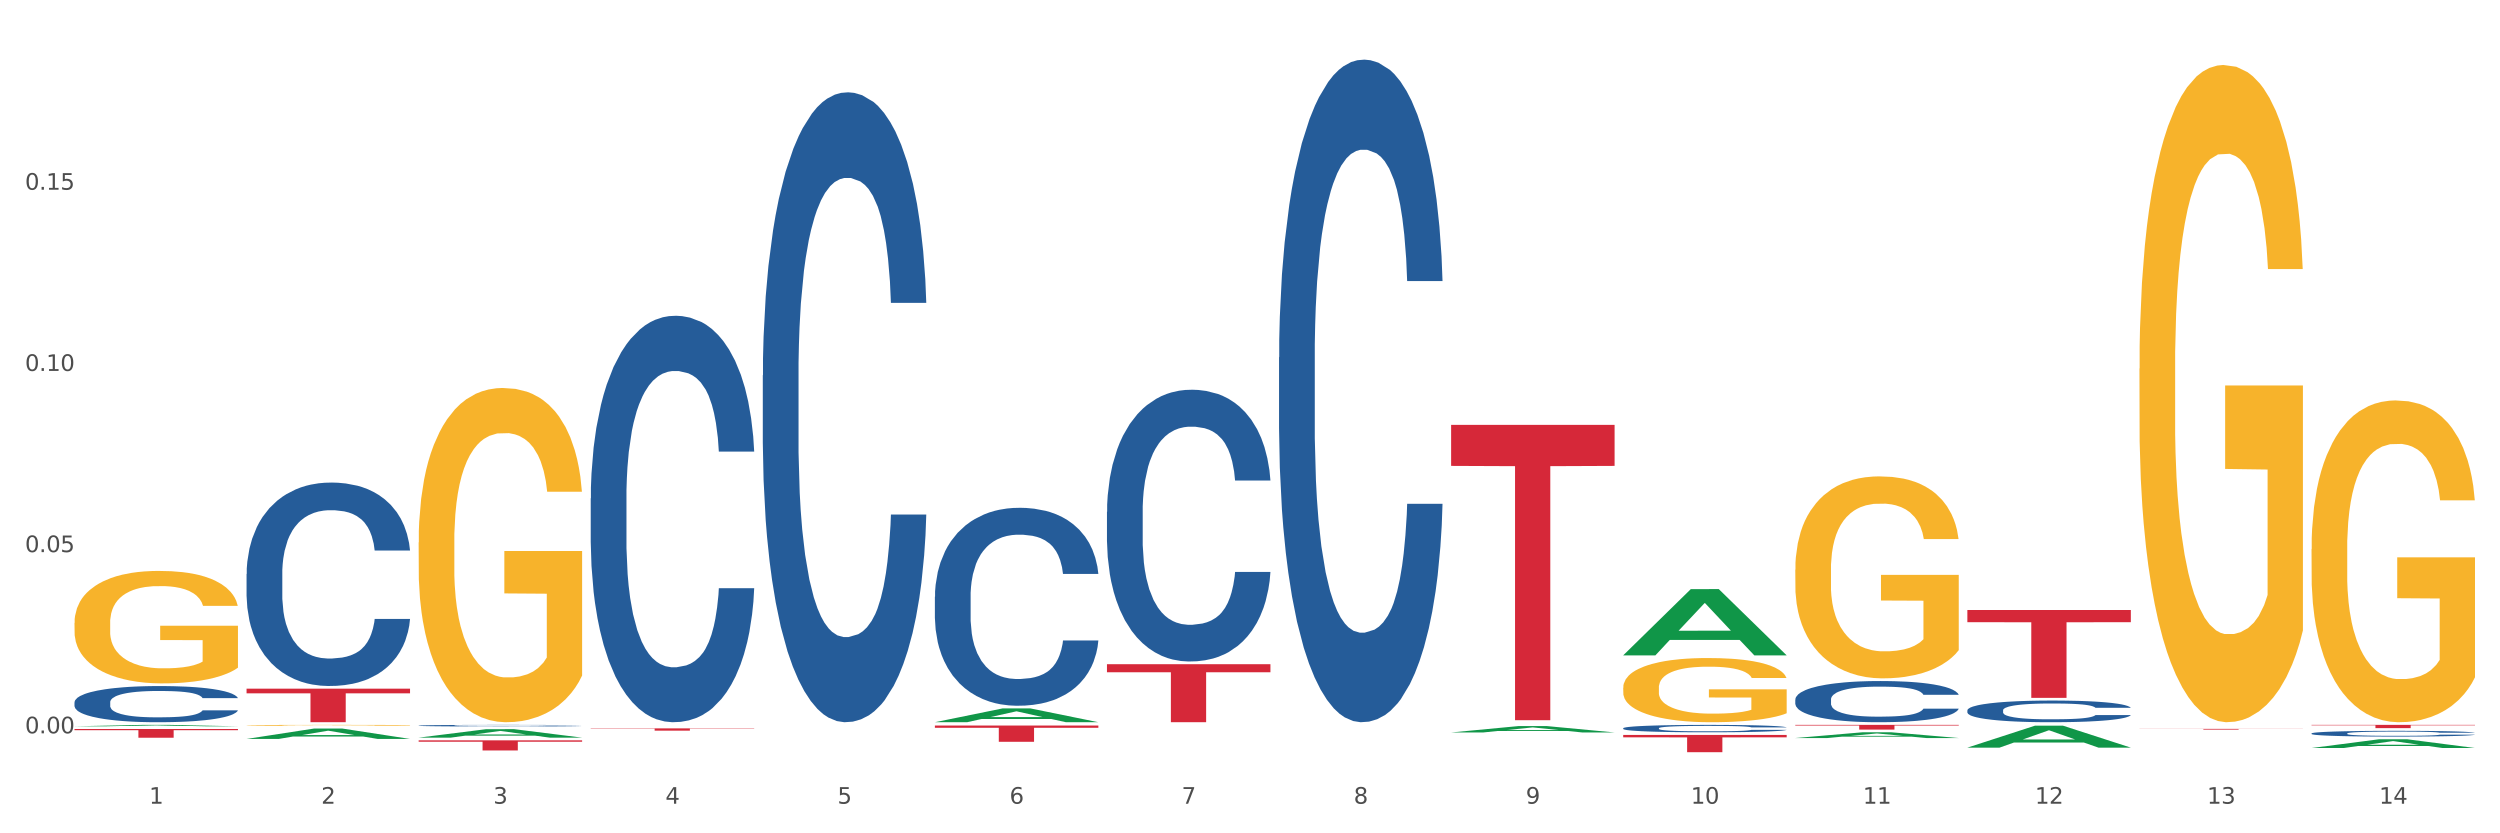 <?xml version="1.0" encoding="utf-8" standalone="no"?>
<!DOCTYPE svg PUBLIC "-//W3C//DTD SVG 1.1//EN"
  "http://www.w3.org/Graphics/SVG/1.1/DTD/svg11.dtd">
<svg xmlns:xlink="http://www.w3.org/1999/xlink" width="1080pt" height="360pt" viewBox="0 0 1080 360" xmlns="http://www.w3.org/2000/svg" version="1.1">
 <rect x="0" y="0" width="1080" height="360" fill="#333333" stroke="none"/>
 <defs>
  <style type="text/css">*{stroke-linejoin: round; stroke-linecap: butt}</style>
 </defs>
 <g id="figure_1">
  <g id="patch_1">
   <path d="M 0 360 
L 1080 360 
L 1080 0 
L 0 0 
z
" style="fill: #ffffff; stroke: #ffffff; stroke-linejoin: miter"/>
  </g>
  <g id="axes_1">
   <g id="matplotlib.axis_1">
    <g id="xtick_1">
     <g id="text_1">
      <!-- 1 -->
      <g style="fill: #4d4d4d" transform="translate(64.432 347.204) scale(0.096 -0.096)">
       <defs>
        <path id="DejaVuSans-31" d="M 794 531 
L 1825 531 
L 1825 4091 
L 703 3866 
L 703 4441 
L 1819 4666 
L 2450 4666 
L 2450 531 
L 3481 531 
L 3481 0 
L 794 0 
L 794 531 
z
" transform="scale(0.016)"/>
       </defs>
       <use xlink:href="#DejaVuSans-31"/>
      </g>
     </g>
    </g>
    <g id="xtick_2">
     <g id="text_2">
      <!-- 2 -->
      <g style="fill: #4d4d4d" transform="translate(138.771 347.204) scale(0.096 -0.096)">
       <defs>
        <path id="DejaVuSans-32" d="M 1228 531 
L 3431 531 
L 3431 0 
L 469 0 
L 469 531 
Q 828 903 1448 1529 
Q 2069 2156 2228 2338 
Q 2531 2678 2651 2914 
Q 2772 3150 2772 3378 
Q 2772 3750 2511 3984 
Q 2250 4219 1831 4219 
Q 1534 4219 1204 4116 
Q 875 4013 500 3803 
L 500 4441 
Q 881 4594 1212 4672 
Q 1544 4750 1819 4750 
Q 2544 4750 2975 4387 
Q 3406 4025 3406 3419 
Q 3406 3131 3298 2873 
Q 3191 2616 2906 2266 
Q 2828 2175 2409 1742 
Q 1991 1309 1228 531 
z
" transform="scale(0.016)"/>
       </defs>
       <use xlink:href="#DejaVuSans-32"/>
      </g>
     </g>
    </g>
    <g id="xtick_3">
     <g id="text_3">
      <!-- 3 -->
      <g style="fill: #4d4d4d" transform="translate(213.109 347.204) scale(0.096 -0.096)">
       <defs>
        <path id="DejaVuSans-33" d="M 2597 2516 
Q 3050 2419 3304 2112 
Q 3559 1806 3559 1356 
Q 3559 666 3084 287 
Q 2609 -91 1734 -91 
Q 1441 -91 1130 -33 
Q 819 25 488 141 
L 488 750 
Q 750 597 1062 519 
Q 1375 441 1716 441 
Q 2309 441 2620 675 
Q 2931 909 2931 1356 
Q 2931 1769 2642 2001 
Q 2353 2234 1838 2234 
L 1294 2234 
L 1294 2753 
L 1863 2753 
Q 2328 2753 2575 2939 
Q 2822 3125 2822 3475 
Q 2822 3834 2567 4026 
Q 2313 4219 1838 4219 
Q 1578 4219 1281 4162 
Q 984 4106 628 3988 
L 628 4550 
Q 988 4650 1302 4700 
Q 1616 4750 1894 4750 
Q 2613 4750 3031 4423 
Q 3450 4097 3450 3541 
Q 3450 3153 3228 2886 
Q 3006 2619 2597 2516 
z
" transform="scale(0.016)"/>
       </defs>
       <use xlink:href="#DejaVuSans-33"/>
      </g>
     </g>
    </g>
    <g id="xtick_4">
     <g id="text_4">
      <!-- 4 -->
      <g style="fill: #4d4d4d" transform="translate(287.448 347.204) scale(0.096 -0.096)">
       <defs>
        <path id="DejaVuSans-34" d="M 2419 4116 
L 825 1625 
L 2419 1625 
L 2419 4116 
z
M 2253 4666 
L 3047 4666 
L 3047 1625 
L 3713 1625 
L 3713 1100 
L 3047 1100 
L 3047 0 
L 2419 0 
L 2419 1100 
L 313 1100 
L 313 1709 
L 2253 4666 
z
" transform="scale(0.016)"/>
       </defs>
       <use xlink:href="#DejaVuSans-34"/>
      </g>
     </g>
    </g>
    <g id="xtick_5">
     <g id="text_5">
      <!-- 5 -->
      <g style="fill: #4d4d4d" transform="translate(361.787 347.204) scale(0.096 -0.096)">
       <defs>
        <path id="DejaVuSans-35" d="M 691 4666 
L 3169 4666 
L 3169 4134 
L 1269 4134 
L 1269 2991 
Q 1406 3038 1543 3061 
Q 1681 3084 1819 3084 
Q 2600 3084 3056 2656 
Q 3513 2228 3513 1497 
Q 3513 744 3044 326 
Q 2575 -91 1722 -91 
Q 1428 -91 1123 -41 
Q 819 9 494 109 
L 494 744 
Q 775 591 1075 516 
Q 1375 441 1709 441 
Q 2250 441 2565 725 
Q 2881 1009 2881 1497 
Q 2881 1984 2565 2268 
Q 2250 2553 1709 2553 
Q 1456 2553 1204 2497 
Q 953 2441 691 2322 
L 691 4666 
z
" transform="scale(0.016)"/>
       </defs>
       <use xlink:href="#DejaVuSans-35"/>
      </g>
     </g>
    </g>
    <g id="xtick_6">
     <g id="text_6">
      <!-- 6 -->
      <g style="fill: #4d4d4d" transform="translate(436.125 347.204) scale(0.096 -0.096)">
       <defs>
        <path id="DejaVuSans-36" d="M 2113 2584 
Q 1688 2584 1439 2293 
Q 1191 2003 1191 1497 
Q 1191 994 1439 701 
Q 1688 409 2113 409 
Q 2538 409 2786 701 
Q 3034 994 3034 1497 
Q 3034 2003 2786 2293 
Q 2538 2584 2113 2584 
z
M 3366 4563 
L 3366 3988 
Q 3128 4100 2886 4159 
Q 2644 4219 2406 4219 
Q 1781 4219 1451 3797 
Q 1122 3375 1075 2522 
Q 1259 2794 1537 2939 
Q 1816 3084 2150 3084 
Q 2853 3084 3261 2657 
Q 3669 2231 3669 1497 
Q 3669 778 3244 343 
Q 2819 -91 2113 -91 
Q 1303 -91 875 529 
Q 447 1150 447 2328 
Q 447 3434 972 4092 
Q 1497 4750 2381 4750 
Q 2619 4750 2861 4703 
Q 3103 4656 3366 4563 
z
" transform="scale(0.016)"/>
       </defs>
       <use xlink:href="#DejaVuSans-36"/>
      </g>
     </g>
    </g>
    <g id="xtick_7">
     <g id="text_7">
      <!-- 7 -->
      <g style="fill: #4d4d4d" transform="translate(510.464 347.204) scale(0.096 -0.096)">
       <defs>
        <path id="DejaVuSans-37" d="M 525 4666 
L 3525 4666 
L 3525 4397 
L 1831 0 
L 1172 0 
L 2766 4134 
L 525 4134 
L 525 4666 
z
" transform="scale(0.016)"/>
       </defs>
       <use xlink:href="#DejaVuSans-37"/>
      </g>
     </g>
    </g>
    <g id="xtick_8">
     <g id="text_8">
      <!-- 8 -->
      <g style="fill: #4d4d4d" transform="translate(584.803 347.204) scale(0.096 -0.096)">
       <defs>
        <path id="DejaVuSans-38" d="M 2034 2216 
Q 1584 2216 1326 1975 
Q 1069 1734 1069 1313 
Q 1069 891 1326 650 
Q 1584 409 2034 409 
Q 2484 409 2743 651 
Q 3003 894 3003 1313 
Q 3003 1734 2745 1975 
Q 2488 2216 2034 2216 
z
M 1403 2484 
Q 997 2584 770 2862 
Q 544 3141 544 3541 
Q 544 4100 942 4425 
Q 1341 4750 2034 4750 
Q 2731 4750 3128 4425 
Q 3525 4100 3525 3541 
Q 3525 3141 3298 2862 
Q 3072 2584 2669 2484 
Q 3125 2378 3379 2068 
Q 3634 1759 3634 1313 
Q 3634 634 3220 271 
Q 2806 -91 2034 -91 
Q 1263 -91 848 271 
Q 434 634 434 1313 
Q 434 1759 690 2068 
Q 947 2378 1403 2484 
z
M 1172 3481 
Q 1172 3119 1398 2916 
Q 1625 2713 2034 2713 
Q 2441 2713 2670 2916 
Q 2900 3119 2900 3481 
Q 2900 3844 2670 4047 
Q 2441 4250 2034 4250 
Q 1625 4250 1398 4047 
Q 1172 3844 1172 3481 
z
" transform="scale(0.016)"/>
       </defs>
       <use xlink:href="#DejaVuSans-38"/>
      </g>
     </g>
    </g>
    <g id="xtick_9">
     <g id="text_9">
      <!-- 9 -->
      <g style="fill: #4d4d4d" transform="translate(659.142 347.204) scale(0.096 -0.096)">
       <defs>
        <path id="DejaVuSans-39" d="M 703 97 
L 703 672 
Q 941 559 1184 500 
Q 1428 441 1663 441 
Q 2288 441 2617 861 
Q 2947 1281 2994 2138 
Q 2813 1869 2534 1725 
Q 2256 1581 1919 1581 
Q 1219 1581 811 2004 
Q 403 2428 403 3163 
Q 403 3881 828 4315 
Q 1253 4750 1959 4750 
Q 2769 4750 3195 4129 
Q 3622 3509 3622 2328 
Q 3622 1225 3098 567 
Q 2575 -91 1691 -91 
Q 1453 -91 1209 -44 
Q 966 3 703 97 
z
M 1959 2075 
Q 2384 2075 2632 2365 
Q 2881 2656 2881 3163 
Q 2881 3666 2632 3958 
Q 2384 4250 1959 4250 
Q 1534 4250 1286 3958 
Q 1038 3666 1038 3163 
Q 1038 2656 1286 2365 
Q 1534 2075 1959 2075 
z
" transform="scale(0.016)"/>
       </defs>
       <use xlink:href="#DejaVuSans-39"/>
      </g>
     </g>
    </g>
    <g id="xtick_10">
     <g id="text_10">
      <!-- 10 -->
      <g style="fill: #4d4d4d" transform="translate(730.426 347.204) scale(0.096 -0.096)">
       <defs>
        <path id="DejaVuSans-30" d="M 2034 4250 
Q 1547 4250 1301 3770 
Q 1056 3291 1056 2328 
Q 1056 1369 1301 889 
Q 1547 409 2034 409 
Q 2525 409 2770 889 
Q 3016 1369 3016 2328 
Q 3016 3291 2770 3770 
Q 2525 4250 2034 4250 
z
M 2034 4750 
Q 2819 4750 3233 4129 
Q 3647 3509 3647 2328 
Q 3647 1150 3233 529 
Q 2819 -91 2034 -91 
Q 1250 -91 836 529 
Q 422 1150 422 2328 
Q 422 3509 836 4129 
Q 1250 4750 2034 4750 
z
" transform="scale(0.016)"/>
       </defs>
       <use xlink:href="#DejaVuSans-31"/>
       <use xlink:href="#DejaVuSans-30" transform="translate(63.623 0)"/>
      </g>
     </g>
    </g>
    <g id="xtick_11">
     <g id="text_11">
      <!-- 11 -->
      <g style="fill: #4d4d4d" transform="translate(804.765 347.204) scale(0.096 -0.096)">
       <use xlink:href="#DejaVuSans-31"/>
       <use xlink:href="#DejaVuSans-31" transform="translate(63.623 0)"/>
      </g>
     </g>
    </g>
    <g id="xtick_12">
     <g id="text_12">
      <!-- 12 -->
      <g style="fill: #4d4d4d" transform="translate(879.104 347.204) scale(0.096 -0.096)">
       <use xlink:href="#DejaVuSans-31"/>
       <use xlink:href="#DejaVuSans-32" transform="translate(63.623 0)"/>
      </g>
     </g>
    </g>
    <g id="xtick_13">
     <g id="text_13">
      <!-- 13 -->
      <g style="fill: #4d4d4d" transform="translate(953.442 347.204) scale(0.096 -0.096)">
       <use xlink:href="#DejaVuSans-31"/>
       <use xlink:href="#DejaVuSans-33" transform="translate(63.623 0)"/>
      </g>
     </g>
    </g>
    <g id="xtick_14">
     <g id="text_14">
      <!-- 14 -->
      <g style="fill: #4d4d4d" transform="translate(1027.781 347.204) scale(0.096 -0.096)">
       <use xlink:href="#DejaVuSans-31"/>
       <use xlink:href="#DejaVuSans-34" transform="translate(63.623 0)"/>
      </g>
     </g>
    </g>
    <g id="xtick_15"/>
    <g id="xtick_16"/>
    <g id="xtick_17"/>
    <g id="xtick_18"/>
    <g id="xtick_19"/>
    <g id="xtick_20"/>
    <g id="xtick_21"/>
    <g id="xtick_22"/>
    <g id="xtick_23"/>
    <g id="xtick_24"/>
    <g id="xtick_25"/>
    <g id="xtick_26"/>
    <g id="xtick_27"/>
   </g>
   <g id="matplotlib.axis_2">
    <g id="ytick_1">
     <g id="text_15">
      <!-- 0.00 -->
      <g style="fill: #4d4d4d" transform="translate(10.8 316.8) scale(0.096 -0.096)">
       <defs>
        <path id="DejaVuSans-2e" d="M 684 794 
L 1344 794 
L 1344 0 
L 684 0 
L 684 794 
z
" transform="scale(0.016)"/>
       </defs>
       <use xlink:href="#DejaVuSans-30"/>
       <use xlink:href="#DejaVuSans-2e" transform="translate(63.623 0)"/>
       <use xlink:href="#DejaVuSans-30" transform="translate(95.41 0)"/>
       <use xlink:href="#DejaVuSans-30" transform="translate(159.033 0)"/>
      </g>
     </g>
    </g>
    <g id="ytick_2">
     <g id="text_16">
      <!-- 0.05 -->
      <g style="fill: #4d4d4d" transform="translate(10.8 238.521) scale(0.096 -0.096)">
       <use xlink:href="#DejaVuSans-30"/>
       <use xlink:href="#DejaVuSans-2e" transform="translate(63.623 0)"/>
       <use xlink:href="#DejaVuSans-30" transform="translate(95.41 0)"/>
       <use xlink:href="#DejaVuSans-35" transform="translate(159.033 0)"/>
      </g>
     </g>
    </g>
    <g id="ytick_3">
     <g id="text_17">
      <!-- 0.10 -->
      <g style="fill: #4d4d4d" transform="translate(10.8 160.242) scale(0.096 -0.096)">
       <use xlink:href="#DejaVuSans-30"/>
       <use xlink:href="#DejaVuSans-2e" transform="translate(63.623 0)"/>
       <use xlink:href="#DejaVuSans-31" transform="translate(95.41 0)"/>
       <use xlink:href="#DejaVuSans-30" transform="translate(159.033 0)"/>
      </g>
     </g>
    </g>
    <g id="ytick_4">
     <g id="text_18">
      <!-- 0.15 -->
      <g style="fill: #4d4d4d" transform="translate(10.8 81.962) scale(0.096 -0.096)">
       <use xlink:href="#DejaVuSans-30"/>
       <use xlink:href="#DejaVuSans-2e" transform="translate(63.623 0)"/>
       <use xlink:href="#DejaVuSans-31" transform="translate(95.41 0)"/>
       <use xlink:href="#DejaVuSans-35" transform="translate(159.033 0)"/>
      </g>
     </g>
    </g>
    <g id="ytick_5"/>
    <g id="ytick_6"/>
    <g id="ytick_7"/>
    <g id="ytick_8"/>
   </g>
   <g id="PolyCollection_1">
    <path d="M 32.175 313.764 
L 32.248 313.764 
L 61.37 313.153 
L 73.456 313.153 
L 102.797 313.765 
L 88.818 313.765 
L 82.484 313.623 
L 52.415 313.623 
L 52.197 313.625 
L 46.081 313.765 
L 32.175 313.765 
L 32.175 313.764 
L 56.201 313.537 
L 78.698 313.537 
L 67.559 313.283 
L 67.413 313.282 
L 67.267 313.284 
L 56.128 313.537 
L 56.201 313.537 
L 32.175 313.764 
z
" clip-path="url(#p0341225f75)" style="fill: #109648"/>
    <path d="M 180.852 313.466 
L 180.936 313.465 
L 180.936 313.447 
L 181.186 313.423 
L 182.105 313.378 
L 183.273 313.345 
L 185.277 313.305 
L 186.362 313.289 
L 187.781 313.27 
L 190.703 313.24 
L 194.042 313.215 
L 196.379 313.201 
L 198.132 313.192 
L 202.056 313.176 
L 204.31 313.169 
L 206.647 313.163 
L 208.65 313.16 
L 211.989 313.155 
L 214.661 313.153 
L 217.749 313.153 
L 220.337 313.153 
L 223.76 313.156 
L 228.768 313.163 
L 230.688 313.168 
L 233.276 313.175 
L 235.947 313.186 
L 238.118 313.196 
L 240.622 313.21 
L 243.21 313.23 
L 245.714 313.254 
L 247.467 313.276 
L 248.886 313.3 
L 250.139 313.328 
L 251.057 313.359 
L 251.474 313.385 
L 236.198 313.385 
L 235.78 313.362 
L 234.946 313.336 
L 234.111 313.319 
L 233.193 313.305 
L 231.774 313.289 
L 230.521 313.279 
L 228.434 313.267 
L 226.514 313.259 
L 224.928 313.255 
L 223.008 313.251 
L 218.918 313.247 
L 215.996 313.247 
L 214.16 313.249 
L 211.906 313.252 
L 209.986 313.256 
L 207.732 313.264 
L 205.979 313.272 
L 204.226 313.283 
L 203.224 313.291 
L 201.722 313.305 
L 200.72 313.316 
L 199.384 313.336 
L 198.633 313.35 
L 197.297 313.386 
L 196.713 313.413 
L 196.463 313.431 
L 196.296 313.452 
L 196.296 313.551 
L 196.797 313.595 
L 197.214 313.614 
L 197.882 313.636 
L 199.134 313.664 
L 200.97 313.691 
L 202.89 313.711 
L 204.476 313.723 
L 205.979 313.732 
L 207.482 313.739 
L 209.318 313.745 
L 210.821 313.749 
L 213.075 313.753 
L 215.746 313.755 
L 217.833 313.755 
L 222.09 313.752 
L 224.01 313.749 
L 225.847 313.744 
L 227.85 313.737 
L 229.436 313.73 
L 230.354 313.724 
L 231.857 313.712 
L 233.026 313.699 
L 234.027 313.684 
L 234.695 313.672 
L 235.447 313.653 
L 236.031 313.631 
L 236.198 313.619 
L 251.474 313.619 
L 251.14 313.642 
L 250.556 313.665 
L 249.387 313.695 
L 248.469 313.712 
L 247.05 313.733 
L 245.547 313.751 
L 243.46 313.77 
L 241.54 313.785 
L 239.537 313.798 
L 237.367 313.809 
L 233.443 313.825 
L 232.024 313.829 
L 229.019 313.837 
L 226.681 313.841 
L 223.259 313.846 
L 219.753 313.848 
L 216.08 313.849 
L 212.824 313.848 
L 209.235 313.844 
L 206.981 313.84 
L 204.476 313.834 
L 201.555 313.826 
L 198.8 313.815 
L 196.212 313.802 
L 193.791 313.787 
L 191.538 313.771 
L 188.616 313.744 
L 186.445 313.717 
L 184.859 313.692 
L 183.774 313.671 
L 182.689 313.644 
L 182.105 313.626 
L 181.186 313.581 
L 180.852 313.54 
L 180.852 313.466 
z
" clip-path="url(#p0341225f75)" style="fill: #255c99"/>
    <path d="M 255.191 215.306 
L 255.275 215.146 
L 255.275 210.655 
L 255.525 204.562 
L 256.443 193.337 
L 257.612 184.838 
L 259.615 174.895 
L 260.701 170.726 
L 262.12 166.075 
L 265.041 158.539 
L 268.381 152.124 
L 270.718 148.596 
L 272.471 146.351 
L 276.394 142.342 
L 278.648 140.578 
L 280.986 139.135 
L 282.989 138.173 
L 286.328 137.05 
L 288.999 136.569 
L 292.088 136.409 
L 294.676 136.569 
L 298.098 137.211 
L 303.107 139.135 
L 305.027 140.257 
L 307.615 142.182 
L 310.286 144.748 
L 312.457 147.313 
L 314.961 151.002 
L 317.549 155.812 
L 320.053 161.906 
L 321.806 167.519 
L 323.225 173.452 
L 324.477 180.668 
L 325.396 188.526 
L 325.813 195.101 
L 310.537 195.101 
L 310.119 189.167 
L 309.284 182.753 
L 308.45 178.423 
L 307.531 174.895 
L 306.112 170.886 
L 304.86 168.32 
L 302.773 165.274 
L 300.853 163.349 
L 299.267 162.227 
L 297.347 161.265 
L 293.257 160.302 
L 290.335 160.302 
L 288.499 160.623 
L 286.245 161.425 
L 284.325 162.548 
L 282.071 164.472 
L 280.318 166.557 
L 278.565 169.283 
L 277.563 171.207 
L 276.06 174.735 
L 275.059 177.621 
L 273.723 182.593 
L 272.972 186.12 
L 271.636 195.261 
L 271.052 201.996 
L 270.801 206.647 
L 270.634 211.778 
L 270.634 236.794 
L 271.135 248.019 
L 271.553 252.83 
L 272.22 258.282 
L 273.473 265.338 
L 275.309 272.234 
L 277.229 277.205 
L 278.815 280.252 
L 280.318 282.497 
L 281.82 284.261 
L 283.657 285.864 
L 285.159 286.826 
L 287.413 287.789 
L 290.085 288.27 
L 292.172 288.27 
L 296.429 287.468 
L 298.349 286.666 
L 300.185 285.544 
L 302.189 283.78 
L 303.775 281.855 
L 304.693 280.412 
L 306.196 277.365 
L 307.364 274.158 
L 308.366 270.47 
L 309.034 267.263 
L 309.785 262.452 
L 310.37 257 
L 310.537 254.113 
L 325.813 254.113 
L 325.479 259.886 
L 324.895 265.499 
L 323.726 273.036 
L 322.808 277.365 
L 321.389 282.657 
L 319.886 287.147 
L 317.799 292.118 
L 315.879 295.807 
L 313.876 299.014 
L 311.705 301.9 
L 307.782 305.909 
L 306.363 307.032 
L 303.358 308.956 
L 301.02 310.079 
L 297.598 311.201 
L 294.092 311.843 
L 290.419 312.003 
L 287.163 311.682 
L 283.573 310.72 
L 281.32 309.758 
L 278.815 308.315 
L 275.893 306.07 
L 273.139 303.344 
L 270.551 300.136 
L 268.13 296.448 
L 265.876 292.279 
L 262.955 285.383 
L 260.784 278.648 
L 259.198 272.394 
L 258.113 267.102 
L 257.028 260.367 
L 256.443 255.717 
L 255.525 244.491 
L 255.191 234.068 
L 255.191 215.306 
z
" clip-path="url(#p0341225f75)" style="fill: #255c99"/>
    <path d="M 329.53 162.146 
L 329.613 161.898 
L 329.613 154.939 
L 329.864 145.495 
L 330.782 128.099 
L 331.951 114.927 
L 333.954 99.519 
L 335.039 93.058 
L 336.458 85.851 
L 339.38 74.17 
L 342.719 64.23 
L 345.057 58.762 
L 346.81 55.283 
L 350.733 49.07 
L 352.987 46.336 
L 355.324 44.1 
L 357.328 42.608 
L 360.667 40.869 
L 363.338 40.123 
L 366.427 39.875 
L 369.015 40.123 
L 372.437 41.117 
L 377.446 44.1 
L 379.366 45.839 
L 381.954 48.821 
L 384.625 52.798 
L 386.795 56.774 
L 389.3 62.49 
L 391.887 69.946 
L 394.392 79.389 
L 396.145 88.087 
L 397.564 97.283 
L 398.816 108.466 
L 399.734 120.643 
L 400.152 130.833 
L 384.875 130.833 
L 384.458 121.637 
L 383.623 111.697 
L 382.788 104.987 
L 381.87 99.519 
L 380.451 93.306 
L 379.199 89.33 
L 377.112 84.608 
L 375.192 81.626 
L 373.606 79.886 
L 371.686 78.395 
L 367.595 76.904 
L 364.674 76.904 
L 362.837 77.401 
L 360.583 78.644 
L 358.663 80.383 
L 356.41 83.366 
L 354.656 86.596 
L 352.903 90.821 
L 351.902 93.803 
L 350.399 99.271 
L 349.397 103.744 
L 348.062 111.448 
L 347.31 116.916 
L 345.975 131.081 
L 345.391 141.519 
L 345.14 148.726 
L 344.973 156.679 
L 344.973 195.448 
L 345.474 212.844 
L 345.891 220.299 
L 346.559 228.749 
L 347.811 239.684 
L 349.648 250.37 
L 351.568 258.074 
L 353.154 262.796 
L 354.656 266.276 
L 356.159 269.009 
L 357.996 271.494 
L 359.498 272.986 
L 361.752 274.477 
L 364.423 275.222 
L 366.51 275.222 
L 370.768 273.98 
L 372.688 272.737 
L 374.524 270.997 
L 376.528 268.264 
L 378.114 265.281 
L 379.032 263.045 
L 380.534 258.323 
L 381.703 253.353 
L 382.705 247.637 
L 383.373 242.666 
L 384.124 235.211 
L 384.708 226.761 
L 384.875 222.288 
L 400.152 222.288 
L 399.818 231.234 
L 399.233 239.932 
L 398.065 251.613 
L 397.146 258.323 
L 395.727 266.524 
L 394.225 273.483 
L 392.138 281.187 
L 390.218 286.903 
L 388.214 291.873 
L 386.044 296.346 
L 382.121 302.559 
L 380.701 304.299 
L 377.696 307.281 
L 375.359 309.021 
L 371.936 310.76 
L 368.43 311.754 
L 364.757 312.003 
L 361.502 311.506 
L 357.912 310.015 
L 355.658 308.524 
L 353.154 306.287 
L 350.232 302.808 
L 347.477 298.583 
L 344.89 293.613 
L 342.469 287.897 
L 340.215 281.435 
L 337.293 270.749 
L 335.123 260.311 
L 333.537 250.619 
L 332.452 242.418 
L 331.366 231.98 
L 330.782 224.773 
L 329.864 207.377 
L 329.53 191.223 
L 329.53 162.146 
z
" clip-path="url(#p0341225f75)" style="fill: #255c99"/>
    <path d="M 403.869 257.791 
L 403.952 257.713 
L 403.952 255.526 
L 404.202 252.558 
L 405.121 247.091 
L 406.289 242.952 
L 408.293 238.109 
L 409.378 236.079 
L 410.797 233.814 
L 413.719 230.143 
L 417.058 227.019 
L 419.395 225.3 
L 421.148 224.207 
L 425.072 222.254 
L 427.326 221.395 
L 429.663 220.692 
L 431.666 220.224 
L 435.006 219.677 
L 437.677 219.443 
L 440.766 219.365 
L 443.353 219.443 
L 446.776 219.755 
L 451.785 220.692 
L 453.704 221.239 
L 456.292 222.176 
L 458.964 223.426 
L 461.134 224.676 
L 463.638 226.472 
L 466.226 228.815 
L 468.73 231.783 
L 470.483 234.517 
L 471.903 237.406 
L 473.155 240.921 
L 474.073 244.748 
L 474.49 247.95 
L 459.214 247.95 
L 458.797 245.06 
L 457.962 241.936 
L 457.127 239.827 
L 456.209 238.109 
L 454.79 236.157 
L 453.538 234.907 
L 451.451 233.423 
L 449.531 232.486 
L 447.945 231.939 
L 446.025 231.471 
L 441.934 231.002 
L 439.012 231.002 
L 437.176 231.158 
L 434.922 231.549 
L 433.002 232.095 
L 430.748 233.033 
L 428.995 234.048 
L 427.242 235.376 
L 426.24 236.313 
L 424.738 238.031 
L 423.736 239.437 
L 422.401 241.858 
L 421.649 243.576 
L 420.314 248.028 
L 419.729 251.308 
L 419.479 253.573 
L 419.312 256.073 
L 419.312 268.257 
L 419.813 273.724 
L 420.23 276.067 
L 420.898 278.722 
L 422.15 282.159 
L 423.987 285.517 
L 425.907 287.938 
L 427.493 289.422 
L 428.995 290.516 
L 430.498 291.375 
L 432.334 292.156 
L 433.837 292.625 
L 436.091 293.093 
L 438.762 293.328 
L 440.849 293.328 
L 445.106 292.937 
L 447.026 292.547 
L 448.863 292 
L 450.866 291.141 
L 452.452 290.203 
L 453.371 289.501 
L 454.873 288.017 
L 456.042 286.455 
L 457.044 284.658 
L 457.711 283.096 
L 458.463 280.753 
L 459.047 278.098 
L 459.214 276.692 
L 474.49 276.692 
L 474.156 279.503 
L 473.572 282.237 
L 472.403 285.908 
L 471.485 288.017 
L 470.066 290.594 
L 468.563 292.781 
L 466.477 295.202 
L 464.557 296.998 
L 462.553 298.56 
L 460.383 299.966 
L 456.459 301.919 
L 455.04 302.465 
L 452.035 303.403 
L 449.698 303.949 
L 446.275 304.496 
L 442.769 304.809 
L 439.096 304.887 
L 435.84 304.73 
L 432.251 304.262 
L 429.997 303.793 
L 427.493 303.09 
L 424.571 301.997 
L 421.816 300.669 
L 419.228 299.107 
L 416.808 297.311 
L 414.554 295.28 
L 411.632 291.922 
L 409.462 288.641 
L 407.875 285.595 
L 406.79 283.018 
L 405.705 279.738 
L 405.121 277.473 
L 404.202 272.006 
L 403.869 266.929 
L 403.869 257.791 
z
" clip-path="url(#p0341225f75)" style="fill: #255c99"/>
    <path d="M 478.207 221.114 
L 478.291 221.007 
L 478.291 218.005 
L 478.541 213.93 
L 479.459 206.425 
L 480.628 200.742 
L 482.632 194.094 
L 483.717 191.306 
L 485.136 188.197 
L 488.058 183.157 
L 491.397 178.868 
L 493.734 176.509 
L 495.487 175.008 
L 499.41 172.327 
L 501.664 171.148 
L 504.002 170.183 
L 506.005 169.54 
L 509.344 168.789 
L 512.016 168.467 
L 515.104 168.36 
L 517.692 168.467 
L 521.115 168.896 
L 526.123 170.183 
L 528.043 170.934 
L 530.631 172.22 
L 533.302 173.936 
L 535.473 175.651 
L 537.977 178.117 
L 540.565 181.334 
L 543.069 185.409 
L 544.822 189.162 
L 546.241 193.129 
L 547.493 197.954 
L 548.412 203.208 
L 548.829 207.604 
L 533.553 207.604 
L 533.135 203.637 
L 532.301 199.348 
L 531.466 196.453 
L 530.548 194.094 
L 529.128 191.413 
L 527.876 189.698 
L 525.789 187.66 
L 523.869 186.374 
L 522.283 185.623 
L 520.363 184.98 
L 516.273 184.336 
L 513.351 184.336 
L 511.515 184.551 
L 509.261 185.087 
L 507.341 185.838 
L 505.087 187.124 
L 503.334 188.518 
L 501.581 190.341 
L 500.579 191.628 
L 499.077 193.987 
L 498.075 195.917 
L 496.739 199.241 
L 495.988 201.599 
L 494.652 207.711 
L 494.068 212.215 
L 493.818 215.324 
L 493.651 218.755 
L 493.651 235.482 
L 494.151 242.988 
L 494.569 246.204 
L 495.237 249.85 
L 496.489 254.568 
L 498.325 259.179 
L 500.245 262.502 
L 501.831 264.54 
L 503.334 266.041 
L 504.837 267.22 
L 506.673 268.293 
L 508.176 268.936 
L 510.429 269.579 
L 513.101 269.901 
L 515.188 269.901 
L 519.445 269.365 
L 521.365 268.829 
L 523.202 268.078 
L 525.205 266.899 
L 526.791 265.612 
L 527.709 264.647 
L 529.212 262.61 
L 530.381 260.465 
L 531.382 257.999 
L 532.05 255.855 
L 532.801 252.638 
L 533.386 248.992 
L 533.553 247.062 
L 548.829 247.062 
L 548.495 250.922 
L 547.911 254.675 
L 546.742 259.715 
L 545.824 262.61 
L 544.405 266.148 
L 542.902 269.15 
L 540.815 272.474 
L 538.895 274.94 
L 536.892 277.085 
L 534.721 279.015 
L 530.798 281.695 
L 529.379 282.446 
L 526.374 283.733 
L 524.036 284.483 
L 520.614 285.234 
L 517.108 285.663 
L 513.435 285.77 
L 510.179 285.556 
L 506.59 284.912 
L 504.336 284.269 
L 501.831 283.304 
L 498.91 281.803 
L 496.155 279.98 
L 493.567 277.835 
L 491.146 275.369 
L 488.892 272.581 
L 485.971 267.971 
L 483.8 263.467 
L 482.214 259.286 
L 481.129 255.747 
L 480.044 251.244 
L 479.459 248.135 
L 478.541 240.629 
L 478.207 233.659 
L 478.207 221.114 
z
" clip-path="url(#p0341225f75)" style="fill: #255c99"/>
    <path d="M 552.546 154.373 
L 552.629 154.112 
L 552.629 146.792 
L 552.88 136.859 
L 553.798 118.56 
L 554.967 104.705 
L 556.97 88.498 
L 558.055 81.701 
L 559.475 74.12 
L 562.396 61.834 
L 565.735 51.378 
L 568.073 45.627 
L 569.826 41.967 
L 573.749 35.432 
L 576.003 32.556 
L 578.34 30.203 
L 580.344 28.635 
L 583.683 26.805 
L 586.354 26.021 
L 589.443 25.759 
L 592.031 26.021 
L 595.453 27.067 
L 600.462 30.203 
L 602.382 32.033 
L 604.97 35.17 
L 607.641 39.353 
L 609.811 43.535 
L 612.316 49.548 
L 614.903 57.39 
L 617.408 67.324 
L 619.161 76.473 
L 620.58 86.145 
L 621.832 97.909 
L 622.75 110.718 
L 623.168 121.435 
L 607.891 121.435 
L 607.474 111.763 
L 606.639 101.307 
L 605.804 94.249 
L 604.886 88.498 
L 603.467 81.963 
L 602.215 77.78 
L 600.128 72.813 
L 598.208 69.676 
L 596.622 67.846 
L 594.702 66.278 
L 590.612 64.71 
L 587.69 64.71 
L 585.853 65.232 
L 583.6 66.539 
L 581.68 68.369 
L 579.426 71.506 
L 577.673 74.904 
L 575.92 79.348 
L 574.918 82.485 
L 573.415 88.236 
L 572.414 92.942 
L 571.078 101.045 
L 570.327 106.796 
L 568.991 121.697 
L 568.407 132.676 
L 568.156 140.257 
L 567.989 148.622 
L 567.989 189.402 
L 568.49 207.701 
L 568.908 215.543 
L 569.575 224.431 
L 570.827 235.933 
L 572.664 247.173 
L 574.584 255.277 
L 576.17 260.244 
L 577.673 263.904 
L 579.175 266.779 
L 581.012 269.393 
L 582.514 270.962 
L 584.768 272.53 
L 587.439 273.314 
L 589.526 273.314 
L 593.784 272.007 
L 595.704 270.7 
L 597.54 268.87 
L 599.544 265.995 
L 601.13 262.858 
L 602.048 260.505 
L 603.551 255.539 
L 604.719 250.31 
L 605.721 244.298 
L 606.389 239.07 
L 607.14 231.227 
L 607.724 222.339 
L 607.891 217.634 
L 623.168 217.634 
L 622.834 227.045 
L 622.249 236.194 
L 621.081 248.48 
L 620.163 255.539 
L 618.743 264.165 
L 617.241 271.485 
L 615.154 279.588 
L 613.234 285.601 
L 611.23 290.829 
L 609.06 295.534 
L 605.137 302.069 
L 603.718 303.899 
L 600.712 307.036 
L 598.375 308.866 
L 594.952 310.696 
L 591.446 311.742 
L 587.773 312.003 
L 584.518 311.48 
L 580.928 309.912 
L 578.674 308.343 
L 576.17 305.991 
L 573.248 302.331 
L 570.494 297.887 
L 567.906 292.659 
L 565.485 286.646 
L 563.231 279.85 
L 560.309 268.609 
L 558.139 257.63 
L 556.553 247.435 
L 555.468 238.808 
L 554.382 227.829 
L 553.798 220.248 
L 552.88 201.95 
L 552.546 184.958 
L 552.546 154.373 
z
" clip-path="url(#p0341225f75)" style="fill: #255c99"/>
    <path d="M 32.175 269.089 
L 32.258 269.044 
L 32.258 267.447 
L 32.425 266.071 
L 33.259 262.743 
L 34.51 259.992 
L 35.427 258.527 
L 36.344 257.329 
L 37.428 256.131 
L 38.762 254.889 
L 41.18 253.069 
L 42.681 252.137 
L 44.515 251.161 
L 47.85 249.741 
L 50.268 248.942 
L 52.77 248.277 
L 56.855 247.478 
L 59.523 247.123 
L 62.358 246.857 
L 65.777 246.679 
L 68.361 246.635 
L 74.031 246.768 
L 78.867 247.167 
L 81.202 247.478 
L 84.203 248.01 
L 85.788 248.365 
L 88.372 249.075 
L 91.04 250.007 
L 92.875 250.806 
L 95.626 252.315 
L 97.711 253.824 
L 99.628 255.687 
L 100.629 256.974 
L 101.379 258.172 
L 102.046 259.548 
L 102.713 261.722 
L 87.705 261.722 
L 87.122 260.169 
L 86.204 258.705 
L 84.87 257.285 
L 83.703 256.397 
L 81.702 255.288 
L 79.868 254.578 
L 77.95 254.045 
L 75.615 253.602 
L 73.781 253.38 
L 71.196 253.202 
L 66.11 253.247 
L 62.692 253.602 
L 60.357 254.045 
L 58.856 254.445 
L 57.522 254.889 
L 56.021 255.51 
L 54.27 256.442 
L 53.02 257.285 
L 51.769 258.35 
L 50.768 259.415 
L 49.851 260.657 
L 49.101 261.989 
L 48.517 263.364 
L 48.017 265.051 
L 47.6 267.846 
L 47.6 273.926 
L 47.767 275.301 
L 48.184 277.121 
L 48.684 278.497 
L 49.518 280.138 
L 50.268 281.248 
L 51.686 282.845 
L 53.27 284.177 
L 54.52 285.02 
L 55.771 285.73 
L 57.939 286.706 
L 60.357 287.505 
L 62.441 287.993 
L 65.276 288.437 
L 67.194 288.614 
L 68.862 288.703 
L 72.947 288.703 
L 75.865 288.57 
L 79.117 288.259 
L 81.619 287.86 
L 83.703 287.372 
L 86.038 286.573 
L 87.538 285.819 
L 87.538 276.544 
L 69.195 276.5 
L 69.195 270.331 
L 102.797 270.331 
L 102.797 288.437 
L 101.379 289.369 
L 99.795 290.212 
L 98.128 290.966 
L 95.626 291.898 
L 92.625 292.786 
L 89.956 293.407 
L 87.122 293.939 
L 83.786 294.427 
L 79.451 294.871 
L 76.783 295.049 
L 73.447 295.182 
L 69.529 295.226 
L 66.11 295.137 
L 62.775 294.916 
L 59.273 294.516 
L 55.855 293.939 
L 53.27 293.362 
L 50.685 292.652 
L 47.934 291.721 
L 45.766 290.833 
L 44.098 290.034 
L 42.264 289.014 
L 40.263 287.682 
L 38.762 286.484 
L 37.428 285.242 
L 36.01 283.644 
L 35.01 282.268 
L 34.009 280.538 
L 33.426 279.251 
L 32.759 277.254 
L 32.258 274.458 
L 32.175 269.089 
z
" clip-path="url(#p0341225f75)" style="fill: #f7b32b"/>
    <path d="M 775.562 302.202 
L 775.646 302.186 
L 775.646 301.73 
L 775.896 301.113 
L 776.814 299.975 
L 777.983 299.114 
L 779.986 298.106 
L 781.072 297.683 
L 782.491 297.212 
L 785.412 296.448 
L 788.752 295.798 
L 791.089 295.44 
L 792.842 295.213 
L 796.765 294.806 
L 799.019 294.627 
L 801.357 294.481 
L 803.36 294.384 
L 806.699 294.27 
L 809.37 294.221 
L 812.459 294.205 
L 815.047 294.221 
L 818.469 294.286 
L 823.478 294.481 
L 825.398 294.595 
L 827.986 294.79 
L 830.657 295.05 
L 832.828 295.31 
L 835.332 295.684 
L 837.92 296.172 
L 840.424 296.789 
L 842.177 297.358 
L 843.596 297.96 
L 844.848 298.691 
L 845.766 299.487 
L 846.184 300.154 
L 830.908 300.154 
L 830.49 299.552 
L 829.655 298.902 
L 828.821 298.463 
L 827.902 298.106 
L 826.483 297.699 
L 825.231 297.439 
L 823.144 297.131 
L 821.224 296.935 
L 819.638 296.822 
L 817.718 296.724 
L 813.628 296.627 
L 810.706 296.627 
L 808.87 296.659 
L 806.616 296.74 
L 804.696 296.854 
L 802.442 297.049 
L 800.689 297.261 
L 798.936 297.537 
L 797.934 297.732 
L 796.431 298.09 
L 795.43 298.382 
L 794.094 298.886 
L 793.343 299.244 
L 792.007 300.17 
L 791.423 300.853 
L 791.172 301.324 
L 791.005 301.844 
L 791.005 304.38 
L 791.506 305.518 
L 791.924 306.005 
L 792.591 306.558 
L 793.844 307.273 
L 795.68 307.972 
L 797.6 308.476 
L 799.186 308.785 
L 800.689 309.012 
L 802.191 309.191 
L 804.028 309.354 
L 805.53 309.451 
L 807.784 309.549 
L 810.456 309.597 
L 812.543 309.597 
L 816.8 309.516 
L 818.72 309.435 
L 820.556 309.321 
L 822.56 309.142 
L 824.146 308.947 
L 825.064 308.801 
L 826.567 308.492 
L 827.735 308.167 
L 828.737 307.793 
L 829.405 307.468 
L 830.156 306.98 
L 830.741 306.428 
L 830.908 306.135 
L 846.184 306.135 
L 845.85 306.72 
L 845.266 307.289 
L 844.097 308.053 
L 843.179 308.492 
L 841.76 309.028 
L 840.257 309.484 
L 838.17 309.987 
L 836.25 310.361 
L 834.247 310.686 
L 832.076 310.979 
L 828.153 311.385 
L 826.734 311.499 
L 823.728 311.694 
L 821.391 311.808 
L 817.969 311.922 
L 814.463 311.987 
L 810.79 312.003 
L 807.534 311.97 
L 803.944 311.873 
L 801.69 311.775 
L 799.186 311.629 
L 796.264 311.402 
L 793.51 311.125 
L 790.922 310.8 
L 788.501 310.426 
L 786.247 310.004 
L 783.325 309.305 
L 781.155 308.622 
L 779.569 307.988 
L 778.484 307.452 
L 777.399 306.769 
L 776.814 306.298 
L 775.896 305.16 
L 775.562 304.104 
L 775.562 302.202 
z
" clip-path="url(#p0341225f75)" style="fill: #255c99"/>
    <path d="M 849.901 306.846 
L 849.984 306.837 
L 849.984 306.598 
L 850.235 306.273 
L 851.153 305.674 
L 852.322 305.221 
L 854.325 304.691 
L 855.41 304.468 
L 856.829 304.22 
L 859.751 303.818 
L 863.09 303.476 
L 865.428 303.288 
L 867.181 303.168 
L 871.104 302.954 
L 873.358 302.86 
L 875.695 302.783 
L 877.699 302.732 
L 881.038 302.672 
L 883.709 302.647 
L 886.798 302.638 
L 889.386 302.647 
L 892.808 302.681 
L 897.817 302.783 
L 899.737 302.843 
L 902.325 302.946 
L 904.996 303.083 
L 907.166 303.22 
L 909.671 303.416 
L 912.258 303.673 
L 914.763 303.998 
L 916.516 304.297 
L 917.935 304.614 
L 919.187 304.999 
L 920.105 305.418 
L 920.523 305.768 
L 905.246 305.768 
L 904.829 305.452 
L 903.994 305.11 
L 903.159 304.879 
L 902.241 304.691 
L 900.822 304.477 
L 899.57 304.34 
L 897.483 304.177 
L 895.563 304.075 
L 893.977 304.015 
L 892.057 303.964 
L 887.966 303.912 
L 885.045 303.912 
L 883.208 303.929 
L 880.954 303.972 
L 879.034 304.032 
L 876.78 304.135 
L 875.027 304.246 
L 873.274 304.391 
L 872.273 304.494 
L 870.77 304.682 
L 869.768 304.836 
L 868.433 305.101 
L 867.681 305.289 
L 866.346 305.777 
L 865.761 306.136 
L 865.511 306.384 
L 865.344 306.658 
L 865.344 307.992 
L 865.845 308.591 
L 866.262 308.847 
L 866.93 309.138 
L 868.182 309.514 
L 870.019 309.882 
L 871.939 310.147 
L 873.525 310.31 
L 875.027 310.429 
L 876.53 310.523 
L 878.367 310.609 
L 879.869 310.66 
L 882.123 310.712 
L 884.794 310.737 
L 886.881 310.737 
L 891.139 310.694 
L 893.059 310.652 
L 894.895 310.592 
L 896.899 310.498 
L 898.485 310.395 
L 899.403 310.318 
L 900.905 310.156 
L 902.074 309.985 
L 903.076 309.788 
L 903.744 309.617 
L 904.495 309.36 
L 905.079 309.069 
L 905.246 308.916 
L 920.523 308.916 
L 920.189 309.223 
L 919.604 309.523 
L 918.436 309.925 
L 917.517 310.156 
L 916.098 310.438 
L 914.596 310.677 
L 912.509 310.942 
L 910.589 311.139 
L 908.585 311.31 
L 906.415 311.464 
L 902.491 311.678 
L 901.072 311.738 
L 898.067 311.84 
L 895.73 311.9 
L 892.307 311.96 
L 888.801 311.994 
L 885.128 312.003 
L 881.873 311.986 
L 878.283 311.935 
L 876.029 311.883 
L 873.525 311.806 
L 870.603 311.687 
L 867.848 311.541 
L 865.261 311.37 
L 862.84 311.173 
L 860.586 310.951 
L 857.664 310.583 
L 855.494 310.224 
L 853.908 309.891 
L 852.823 309.608 
L 851.737 309.249 
L 851.153 309.001 
L 850.235 308.402 
L 849.901 307.846 
L 849.901 306.846 
z
" clip-path="url(#p0341225f75)" style="fill: #255c99"/>
    <path d="M 998.578 316.835 
L 998.662 316.833 
L 998.662 316.769 
L 998.912 316.682 
L 999.83 316.523 
L 1000.999 316.402 
L 1003.003 316.261 
L 1004.088 316.202 
L 1005.507 316.136 
L 1008.429 316.029 
L 1011.768 315.938 
L 1014.105 315.888 
L 1015.858 315.856 
L 1019.781 315.799 
L 1022.035 315.774 
L 1024.373 315.753 
L 1026.376 315.74 
L 1029.715 315.724 
L 1032.387 315.717 
L 1035.475 315.715 
L 1038.063 315.717 
L 1041.486 315.726 
L 1046.494 315.753 
L 1048.414 315.769 
L 1051.002 315.797 
L 1053.673 315.833 
L 1055.844 315.869 
L 1058.348 315.922 
L 1060.936 315.99 
L 1063.44 316.077 
L 1065.193 316.156 
L 1066.612 316.241 
L 1067.864 316.343 
L 1068.783 316.455 
L 1069.2 316.548 
L 1053.924 316.548 
L 1053.506 316.464 
L 1052.671 316.373 
L 1051.837 316.311 
L 1050.918 316.261 
L 1049.499 316.204 
L 1048.247 316.168 
L 1046.16 316.124 
L 1044.24 316.097 
L 1042.654 316.081 
L 1040.734 316.068 
L 1036.644 316.054 
L 1033.722 316.054 
L 1031.886 316.058 
L 1029.632 316.07 
L 1027.712 316.086 
L 1025.458 316.113 
L 1023.705 316.143 
L 1021.952 316.181 
L 1020.95 316.209 
L 1019.448 316.259 
L 1018.446 316.3 
L 1017.11 316.37 
L 1016.359 316.42 
L 1015.023 316.55 
L 1014.439 316.646 
L 1014.188 316.712 
L 1014.022 316.785 
L 1014.022 317.14 
L 1014.522 317.299 
L 1014.94 317.368 
L 1015.608 317.445 
L 1016.86 317.545 
L 1018.696 317.643 
L 1020.616 317.714 
L 1022.202 317.757 
L 1023.705 317.789 
L 1025.207 317.814 
L 1027.044 317.837 
L 1028.547 317.85 
L 1030.8 317.864 
L 1033.472 317.871 
L 1035.559 317.871 
L 1039.816 317.86 
L 1041.736 317.848 
L 1043.572 317.832 
L 1045.576 317.807 
L 1047.162 317.78 
L 1048.08 317.759 
L 1049.583 317.716 
L 1050.752 317.671 
L 1051.753 317.618 
L 1052.421 317.573 
L 1053.172 317.504 
L 1053.757 317.427 
L 1053.924 317.386 
L 1069.2 317.386 
L 1068.866 317.468 
L 1068.282 317.548 
L 1067.113 317.655 
L 1066.195 317.716 
L 1064.776 317.791 
L 1063.273 317.855 
L 1061.186 317.926 
L 1059.266 317.978 
L 1057.263 318.023 
L 1055.092 318.064 
L 1051.169 318.121 
L 1049.75 318.137 
L 1046.745 318.165 
L 1044.407 318.181 
L 1040.985 318.197 
L 1037.479 318.206 
L 1033.806 318.208 
L 1030.55 318.203 
L 1026.96 318.19 
L 1024.707 318.176 
L 1022.202 318.156 
L 1019.281 318.124 
L 1016.526 318.085 
L 1013.938 318.039 
L 1011.517 317.987 
L 1009.263 317.928 
L 1006.342 317.83 
L 1004.171 317.734 
L 1002.585 317.645 
L 1001.5 317.57 
L 1000.415 317.475 
L 999.83 317.409 
L 998.912 317.249 
L 998.578 317.101 
L 998.578 316.835 
z
" clip-path="url(#p0341225f75)" style="fill: #255c99"/>
    <path d="M 998.578 313.153 
L 1069.2 313.153 
L 1069.2 313.349 
L 1041.42 313.35 
L 1041.42 314.565 
L 1026.191 314.565 
L 1026.191 313.35 
L 998.578 313.349 
L 998.578 313.154 
L 998.578 313.153 
z
" clip-path="url(#p0341225f75)" style="fill: #d62839"/>
    <path d="M 924.24 314.87 
L 994.861 314.87 
L 994.861 314.914 
L 967.081 314.915 
L 967.081 315.191 
L 951.852 315.191 
L 951.852 314.915 
L 924.24 314.914 
L 924.24 314.87 
L 924.24 314.87 
z
" clip-path="url(#p0341225f75)" style="fill: #d62839"/>
    <path d="M 849.901 263.506 
L 920.523 263.506 
L 920.523 268.784 
L 892.742 268.82 
L 892.742 301.488 
L 877.514 301.488 
L 877.514 268.82 
L 849.901 268.784 
L 849.901 263.541 
L 849.901 263.506 
z
" clip-path="url(#p0341225f75)" style="fill: #d62839"/>
    <path d="M 106.514 247.954 
L 106.597 247.874 
L 106.597 245.626 
L 106.848 242.576 
L 107.766 236.958 
L 108.935 232.704 
L 110.938 227.727 
L 112.023 225.64 
L 113.442 223.312 
L 116.364 219.54 
L 119.703 216.329 
L 122.04 214.563 
L 123.794 213.44 
L 127.717 211.433 
L 129.971 210.55 
L 132.308 209.828 
L 134.312 209.346 
L 137.651 208.784 
L 140.322 208.543 
L 143.411 208.463 
L 145.998 208.543 
L 149.421 208.864 
L 154.43 209.828 
L 156.35 210.39 
L 158.937 211.353 
L 161.609 212.637 
L 163.779 213.921 
L 166.283 215.767 
L 168.871 218.175 
L 171.376 221.225 
L 173.129 224.035 
L 174.548 227.005 
L 175.8 230.617 
L 176.718 234.55 
L 177.135 237.841 
L 161.859 237.841 
L 161.442 234.871 
L 160.607 231.66 
L 159.772 229.493 
L 158.854 227.727 
L 157.435 225.72 
L 156.183 224.436 
L 154.096 222.911 
L 152.176 221.948 
L 150.59 221.386 
L 148.67 220.904 
L 144.579 220.423 
L 141.658 220.423 
L 139.821 220.583 
L 137.567 220.985 
L 135.647 221.547 
L 133.393 222.51 
L 131.64 223.553 
L 129.887 224.918 
L 128.886 225.881 
L 127.383 227.647 
L 126.381 229.092 
L 125.046 231.58 
L 124.294 233.346 
L 122.959 237.921 
L 122.374 241.292 
L 122.124 243.62 
L 121.957 246.188 
L 121.957 258.71 
L 122.458 264.328 
L 122.875 266.736 
L 123.543 269.466 
L 124.795 272.997 
L 126.632 276.449 
L 128.552 278.937 
L 130.138 280.462 
L 131.64 281.586 
L 133.143 282.469 
L 134.979 283.271 
L 136.482 283.753 
L 138.736 284.235 
L 141.407 284.475 
L 143.494 284.475 
L 147.751 284.074 
L 149.671 283.673 
L 151.508 283.111 
L 153.511 282.228 
L 155.097 281.265 
L 156.016 280.542 
L 157.518 279.017 
L 158.687 277.412 
L 159.689 275.566 
L 160.357 273.96 
L 161.108 271.552 
L 161.692 268.823 
L 161.859 267.379 
L 177.135 267.379 
L 176.802 270.268 
L 176.217 273.077 
L 175.049 276.85 
L 174.13 279.017 
L 172.711 281.666 
L 171.209 283.913 
L 169.122 286.402 
L 167.202 288.248 
L 165.198 289.853 
L 163.028 291.298 
L 159.104 293.305 
L 157.685 293.866 
L 154.68 294.83 
L 152.343 295.392 
L 148.92 295.953 
L 145.414 296.274 
L 141.741 296.355 
L 138.486 296.194 
L 134.896 295.713 
L 132.642 295.231 
L 130.138 294.509 
L 127.216 293.385 
L 124.461 292.02 
L 121.874 290.415 
L 119.453 288.569 
L 117.199 286.482 
L 114.277 283.031 
L 112.107 279.659 
L 110.521 276.529 
L 109.435 273.88 
L 108.35 270.509 
L 107.766 268.181 
L 106.848 262.563 
L 106.514 257.345 
L 106.514 247.954 
z
" clip-path="url(#p0341225f75)" style="fill: #255c99"/>
    <path d="M 775.562 313.153 
L 846.184 313.153 
L 846.184 313.434 
L 818.404 313.436 
L 818.404 315.178 
L 803.175 315.178 
L 803.175 313.436 
L 775.562 313.434 
L 775.562 313.154 
L 775.562 313.153 
z
" clip-path="url(#p0341225f75)" style="fill: #d62839"/>
    <path d="M 626.885 183.534 
L 697.506 183.534 
L 697.506 201.264 
L 669.726 201.384 
L 669.726 311.114 
L 654.497 311.114 
L 654.497 201.384 
L 626.885 201.264 
L 626.885 183.654 
L 626.885 183.534 
z
" clip-path="url(#p0341225f75)" style="fill: #d62839"/>
    <path d="M 478.207 286.92 
L 548.829 286.92 
L 548.829 290.405 
L 521.049 290.429 
L 521.049 312.003 
L 505.82 312.003 
L 505.82 290.429 
L 478.207 290.405 
L 478.207 286.943 
L 478.207 286.92 
z
" clip-path="url(#p0341225f75)" style="fill: #d62839"/>
    <path d="M 403.869 313.439 
L 474.49 313.439 
L 474.49 314.415 
L 446.71 314.422 
L 446.71 320.465 
L 431.481 320.465 
L 431.481 314.422 
L 403.869 314.415 
L 403.869 313.445 
L 403.869 313.439 
z
" clip-path="url(#p0341225f75)" style="fill: #d62839"/>
    <path d="M 255.191 314.657 
L 325.813 314.657 
L 325.813 314.794 
L 298.033 314.795 
L 298.033 315.645 
L 282.804 315.645 
L 282.804 314.795 
L 255.191 314.794 
L 255.191 314.658 
L 255.191 314.657 
z
" clip-path="url(#p0341225f75)" style="fill: #d62839"/>
    <path d="M 180.852 319.813 
L 251.474 319.813 
L 251.474 320.422 
L 223.694 320.426 
L 223.694 324.199 
L 208.465 324.199 
L 208.465 320.426 
L 180.852 320.422 
L 180.852 319.817 
L 180.852 319.813 
z
" clip-path="url(#p0341225f75)" style="fill: #d62839"/>
    <path d="M 106.514 297.504 
L 177.135 297.504 
L 177.135 299.519 
L 149.355 299.533 
L 149.355 312.003 
L 134.126 312.003 
L 134.126 299.533 
L 106.514 299.519 
L 106.514 297.518 
L 106.514 297.504 
z
" clip-path="url(#p0341225f75)" style="fill: #d62839"/>
    <path d="M 32.175 314.915 
L 102.797 314.915 
L 102.797 315.442 
L 75.017 315.445 
L 75.017 318.706 
L 59.788 318.706 
L 59.788 315.445 
L 32.175 315.442 
L 32.175 314.918 
L 32.175 314.915 
z
" clip-path="url(#p0341225f75)" style="fill: #d62839"/>
    <path d="M 998.578 237.223 
L 998.662 237.096 
L 998.662 232.525 
L 998.828 228.59 
L 999.662 219.068 
L 1000.913 211.196 
L 1001.83 207.006 
L 1002.747 203.578 
L 1003.831 200.15 
L 1005.165 196.595 
L 1007.583 191.39 
L 1009.084 188.724 
L 1010.918 185.931 
L 1014.253 181.868 
L 1016.671 179.583 
L 1019.173 177.678 
L 1023.258 175.393 
L 1025.926 174.377 
L 1028.761 173.616 
L 1032.18 173.108 
L 1034.765 172.981 
L 1040.434 173.362 
L 1045.27 174.504 
L 1047.605 175.393 
L 1050.607 176.916 
L 1052.191 177.932 
L 1054.775 179.964 
L 1057.444 182.63 
L 1059.278 184.915 
L 1062.029 189.232 
L 1064.114 193.548 
L 1066.032 198.881 
L 1067.032 202.563 
L 1067.783 205.991 
L 1068.45 209.926 
L 1069.117 216.147 
L 1054.108 216.147 
L 1053.525 211.704 
L 1052.608 207.514 
L 1051.274 203.451 
L 1050.106 200.912 
L 1048.105 197.738 
L 1046.271 195.707 
L 1044.353 194.183 
L 1042.019 192.914 
L 1040.184 192.279 
L 1037.599 191.771 
L 1032.513 191.898 
L 1029.095 192.914 
L 1026.76 194.183 
L 1025.259 195.326 
L 1023.925 196.595 
L 1022.425 198.373 
L 1020.674 201.039 
L 1019.423 203.451 
L 1018.172 206.498 
L 1017.172 209.545 
L 1016.255 213.1 
L 1015.504 216.909 
L 1014.92 220.845 
L 1014.42 225.67 
L 1014.003 233.668 
L 1014.003 251.062 
L 1014.17 254.998 
L 1014.587 260.203 
L 1015.087 264.139 
L 1015.921 268.836 
L 1016.671 272.01 
L 1018.089 276.581 
L 1019.673 280.39 
L 1020.924 282.802 
L 1022.174 284.833 
L 1024.342 287.626 
L 1026.76 289.912 
L 1028.845 291.308 
L 1031.68 292.578 
L 1033.597 293.086 
L 1035.265 293.34 
L 1039.35 293.34 
L 1042.269 292.959 
L 1045.52 292.07 
L 1048.022 290.927 
L 1050.106 289.531 
L 1052.441 287.246 
L 1053.942 285.087 
L 1053.942 258.552 
L 1035.598 258.425 
L 1035.598 240.778 
L 1069.2 240.778 
L 1069.2 292.578 
L 1067.783 295.244 
L 1066.198 297.656 
L 1064.531 299.815 
L 1062.029 302.481 
L 1059.028 305.02 
L 1056.36 306.798 
L 1053.525 308.321 
L 1050.19 309.718 
L 1045.854 310.987 
L 1043.186 311.495 
L 1039.851 311.876 
L 1035.932 312.003 
L 1032.513 311.749 
L 1029.178 311.114 
L 1025.676 309.972 
L 1022.258 308.321 
L 1019.673 306.671 
L 1017.088 304.639 
L 1014.337 301.973 
L 1012.169 299.434 
L 1010.501 297.149 
L 1008.667 294.228 
L 1006.666 290.42 
L 1005.165 286.992 
L 1003.831 283.437 
L 1002.414 278.866 
L 1001.413 274.93 
L 1000.413 269.979 
L 999.829 266.297 
L 999.162 260.584 
L 998.662 252.585 
L 998.578 237.223 
z
" clip-path="url(#p0341225f75)" style="fill: #f7b32b"/>
    <path d="M 924.24 159.272 
L 924.323 159.012 
L 924.323 149.677 
L 924.49 141.639 
L 925.323 122.191 
L 926.574 106.114 
L 927.491 97.557 
L 928.408 90.556 
L 929.492 83.554 
L 930.826 76.294 
L 933.244 65.662 
L 934.745 60.217 
L 936.58 54.512 
L 939.915 46.214 
L 942.333 41.547 
L 944.834 37.657 
L 948.92 32.99 
L 951.588 30.915 
L 954.423 29.359 
L 957.841 28.322 
L 960.426 28.063 
L 966.096 28.841 
L 970.932 31.175 
L 973.266 32.99 
L 976.268 36.101 
L 977.852 38.176 
L 980.437 42.325 
L 983.105 47.77 
L 984.939 52.438 
L 987.691 61.254 
L 989.775 70.071 
L 991.693 80.961 
L 992.693 88.481 
L 993.444 95.482 
L 994.111 103.521 
L 994.778 116.227 
L 979.77 116.227 
L 979.186 107.151 
L 978.269 98.594 
L 976.935 90.296 
L 975.768 85.11 
L 973.766 78.628 
L 971.932 74.479 
L 970.014 71.367 
L 967.68 68.774 
L 965.845 67.477 
L 963.261 66.44 
L 958.175 66.7 
L 954.756 68.774 
L 952.422 71.367 
L 950.921 73.701 
L 949.587 76.294 
L 948.086 79.924 
L 946.335 85.37 
L 945.084 90.296 
L 943.834 96.52 
L 942.833 102.743 
L 941.916 110.004 
L 941.165 117.783 
L 940.582 125.821 
L 940.081 135.675 
L 939.665 152.011 
L 939.665 187.536 
L 939.831 195.575 
L 940.248 206.206 
L 940.749 214.245 
L 941.582 223.839 
L 942.333 230.322 
L 943.75 239.657 
L 945.334 247.436 
L 946.585 252.363 
L 947.836 256.512 
L 950.004 262.216 
L 952.422 266.884 
L 954.506 269.736 
L 957.341 272.329 
L 959.259 273.366 
L 960.926 273.885 
L 965.012 273.885 
L 967.93 273.107 
L 971.182 271.292 
L 973.683 268.958 
L 975.768 266.106 
L 978.102 261.438 
L 979.603 257.03 
L 979.603 202.835 
L 961.26 202.576 
L 961.26 166.532 
L 994.861 166.532 
L 994.861 272.329 
L 993.444 277.775 
L 991.86 282.701 
L 990.192 287.11 
L 987.691 292.555 
L 984.689 297.741 
L 982.021 301.371 
L 979.186 304.483 
L 975.851 307.335 
L 971.515 309.929 
L 968.847 310.966 
L 965.512 311.744 
L 961.593 312.003 
L 958.175 311.484 
L 954.84 310.188 
L 951.338 307.854 
L 947.919 304.483 
L 945.334 301.112 
L 942.75 296.963 
L 939.998 291.518 
L 937.83 286.332 
L 936.163 281.664 
L 934.328 275.7 
L 932.327 267.921 
L 930.826 260.92 
L 929.492 253.659 
L 928.075 244.324 
L 927.074 236.286 
L 926.074 226.173 
L 925.49 218.653 
L 924.823 206.984 
L 924.323 190.648 
L 924.24 159.272 
z
" clip-path="url(#p0341225f75)" style="fill: #f7b32b"/>
    <path d="M 775.562 246.117 
L 775.645 246.037 
L 775.645 243.168 
L 775.812 240.698 
L 776.646 234.721 
L 777.897 229.78 
L 778.814 227.15 
L 779.731 224.998 
L 780.815 222.847 
L 782.149 220.615 
L 784.567 217.348 
L 786.068 215.674 
L 787.902 213.921 
L 791.237 211.371 
L 793.655 209.937 
L 796.157 208.741 
L 800.242 207.307 
L 802.91 206.669 
L 805.745 206.191 
L 809.164 205.872 
L 811.748 205.793 
L 817.418 206.032 
L 822.254 206.749 
L 824.589 207.307 
L 827.59 208.263 
L 829.175 208.901 
L 831.759 210.176 
L 834.427 211.849 
L 836.262 213.284 
L 839.013 215.993 
L 841.098 218.703 
L 843.015 222.05 
L 844.016 224.361 
L 844.766 226.513 
L 845.433 228.983 
L 846.1 232.888 
L 831.092 232.888 
L 830.509 230.099 
L 829.592 227.469 
L 828.257 224.919 
L 827.09 223.325 
L 825.089 221.333 
L 823.255 220.057 
L 821.337 219.101 
L 819.002 218.304 
L 817.168 217.906 
L 814.583 217.587 
L 809.497 217.667 
L 806.079 218.304 
L 803.744 219.101 
L 802.243 219.818 
L 800.909 220.615 
L 799.408 221.731 
L 797.657 223.405 
L 796.407 224.919 
L 795.156 226.831 
L 794.156 228.744 
L 793.238 230.975 
L 792.488 233.366 
L 791.904 235.836 
L 791.404 238.865 
L 790.987 243.885 
L 790.987 254.803 
L 791.154 257.274 
L 791.571 260.541 
L 792.071 263.011 
L 792.905 265.96 
L 793.655 267.952 
L 795.073 270.821 
L 796.657 273.212 
L 797.908 274.726 
L 799.158 276.001 
L 801.326 277.754 
L 803.744 279.189 
L 805.829 280.065 
L 808.663 280.862 
L 810.581 281.181 
L 812.249 281.341 
L 816.334 281.341 
L 819.253 281.101 
L 822.504 280.544 
L 825.006 279.826 
L 827.09 278.95 
L 829.425 277.515 
L 830.926 276.161 
L 830.926 259.505 
L 812.582 259.425 
L 812.582 248.348 
L 846.184 248.348 
L 846.184 280.862 
L 844.766 282.536 
L 843.182 284.05 
L 841.515 285.405 
L 839.013 287.078 
L 836.012 288.672 
L 833.344 289.788 
L 830.509 290.744 
L 827.174 291.621 
L 822.838 292.418 
L 820.17 292.736 
L 816.835 292.976 
L 812.916 293.055 
L 809.497 292.896 
L 806.162 292.497 
L 802.66 291.78 
L 799.242 290.744 
L 796.657 289.708 
L 794.072 288.433 
L 791.321 286.76 
L 789.153 285.166 
L 787.485 283.731 
L 785.651 281.898 
L 783.65 279.508 
L 782.149 277.356 
L 780.815 275.125 
L 779.398 272.256 
L 778.397 269.785 
L 777.396 266.677 
L 776.813 264.366 
L 776.146 260.78 
L 775.645 255.759 
L 775.562 246.117 
z
" clip-path="url(#p0341225f75)" style="fill: #f7b32b"/>
    <path d="M 701.223 297.086 
L 701.307 297.061 
L 701.307 296.149 
L 701.474 295.364 
L 702.307 293.465 
L 703.558 291.895 
L 704.475 291.059 
L 705.392 290.375 
L 706.476 289.691 
L 707.81 288.982 
L 710.228 287.944 
L 711.729 287.412 
L 713.563 286.855 
L 716.899 286.044 
L 719.317 285.589 
L 721.818 285.209 
L 725.903 284.753 
L 728.572 284.55 
L 731.406 284.398 
L 734.825 284.297 
L 737.41 284.272 
L 743.08 284.348 
L 747.915 284.576 
L 750.25 284.753 
L 753.252 285.057 
L 754.836 285.259 
L 757.421 285.665 
L 760.089 286.196 
L 761.923 286.652 
L 764.675 287.513 
L 766.759 288.374 
L 768.677 289.438 
L 769.677 290.172 
L 770.428 290.856 
L 771.095 291.641 
L 771.762 292.882 
L 756.754 292.882 
L 756.17 291.996 
L 755.253 291.16 
L 753.919 290.35 
L 752.751 289.843 
L 750.75 289.21 
L 748.916 288.805 
L 746.998 288.501 
L 744.664 288.248 
L 742.829 288.121 
L 740.245 288.02 
L 735.159 288.045 
L 731.74 288.248 
L 729.405 288.501 
L 727.905 288.729 
L 726.571 288.982 
L 725.07 289.337 
L 723.319 289.869 
L 722.068 290.35 
L 720.817 290.958 
L 719.817 291.565 
L 718.9 292.274 
L 718.149 293.034 
L 717.566 293.819 
L 717.065 294.782 
L 716.648 296.377 
L 716.648 299.847 
L 716.815 300.632 
L 717.232 301.67 
L 717.732 302.455 
L 718.566 303.392 
L 719.317 304.025 
L 720.734 304.937 
L 722.318 305.697 
L 723.569 306.178 
L 724.82 306.583 
L 726.987 307.141 
L 729.405 307.596 
L 731.49 307.875 
L 734.325 308.128 
L 736.242 308.229 
L 737.91 308.28 
L 741.996 308.28 
L 744.914 308.204 
L 748.166 308.027 
L 750.667 307.799 
L 752.751 307.52 
L 755.086 307.065 
L 756.587 306.634 
L 756.587 301.341 
L 738.244 301.316 
L 738.244 297.795 
L 771.845 297.795 
L 771.845 308.128 
L 770.428 308.66 
L 768.844 309.141 
L 767.176 309.572 
L 764.675 310.104 
L 761.673 310.61 
L 759.005 310.965 
L 756.17 311.269 
L 752.835 311.547 
L 748.499 311.8 
L 745.831 311.902 
L 742.496 311.978 
L 738.577 312.003 
L 735.159 311.952 
L 731.823 311.826 
L 728.321 311.598 
L 724.903 311.269 
L 722.318 310.939 
L 719.733 310.534 
L 716.982 310.002 
L 714.814 309.496 
L 713.147 309.04 
L 711.312 308.457 
L 709.311 307.698 
L 707.81 307.014 
L 706.476 306.305 
L 705.059 305.393 
L 704.058 304.608 
L 703.058 303.62 
L 702.474 302.886 
L 701.807 301.746 
L 701.307 300.151 
L 701.223 297.086 
z
" clip-path="url(#p0341225f75)" style="fill: #f7b32b"/>
    <path d="M 180.852 234.329 
L 180.936 234.197 
L 180.936 229.45 
L 181.103 225.362 
L 181.936 215.471 
L 183.187 207.295 
L 184.104 202.943 
L 185.021 199.383 
L 186.105 195.822 
L 187.439 192.13 
L 189.857 186.723 
L 191.358 183.953 
L 193.192 181.052 
L 196.528 176.832 
L 198.946 174.459 
L 201.447 172.48 
L 205.533 170.107 
L 208.201 169.052 
L 211.036 168.26 
L 214.454 167.733 
L 217.039 167.601 
L 222.709 167.997 
L 227.545 169.184 
L 229.879 170.107 
L 232.881 171.689 
L 234.465 172.744 
L 237.05 174.854 
L 239.718 177.623 
L 241.552 179.997 
L 244.304 184.481 
L 246.388 188.965 
L 248.306 194.503 
L 249.306 198.328 
L 250.057 201.888 
L 250.724 205.976 
L 251.391 212.438 
L 236.383 212.438 
L 235.799 207.823 
L 234.882 203.471 
L 233.548 199.251 
L 232.38 196.613 
L 230.379 193.316 
L 228.545 191.206 
L 226.627 189.624 
L 224.293 188.305 
L 222.458 187.646 
L 219.874 187.118 
L 214.788 187.25 
L 211.369 188.305 
L 209.034 189.624 
L 207.534 190.811 
L 206.2 192.13 
L 204.699 193.976 
L 202.948 196.745 
L 201.697 199.251 
L 200.446 202.416 
L 199.446 205.581 
L 198.529 209.273 
L 197.778 213.229 
L 197.195 217.318 
L 196.694 222.329 
L 196.277 230.637 
L 196.277 248.704 
L 196.444 252.792 
L 196.861 258.198 
L 197.361 262.287 
L 198.195 267.166 
L 198.946 270.463 
L 200.363 275.21 
L 201.947 279.166 
L 203.198 281.672 
L 204.449 283.782 
L 206.616 286.683 
L 209.034 289.057 
L 211.119 290.508 
L 213.954 291.826 
L 215.871 292.354 
L 217.539 292.618 
L 221.625 292.618 
L 224.543 292.222 
L 227.795 291.299 
L 230.296 290.112 
L 232.38 288.661 
L 234.715 286.288 
L 236.216 284.046 
L 236.216 256.484 
L 217.873 256.352 
L 217.873 238.022 
L 251.474 238.022 
L 251.474 291.826 
L 250.057 294.596 
L 248.473 297.101 
L 246.805 299.343 
L 244.304 302.112 
L 241.302 304.75 
L 238.634 306.596 
L 235.799 308.179 
L 232.464 309.629 
L 228.128 310.948 
L 225.46 311.475 
L 222.125 311.871 
L 218.206 312.003 
L 214.788 311.739 
L 211.452 311.08 
L 207.951 309.893 
L 204.532 308.179 
L 201.947 306.464 
L 199.362 304.354 
L 196.611 301.585 
L 194.443 298.947 
L 192.776 296.574 
L 190.941 293.541 
L 188.94 289.584 
L 187.439 286.024 
L 186.105 282.331 
L 184.688 277.584 
L 183.687 273.496 
L 182.687 268.353 
L 182.103 264.528 
L 181.436 258.594 
L 180.936 250.286 
L 180.852 234.329 
z
" clip-path="url(#p0341225f75)" style="fill: #f7b32b"/>
    <path d="M 106.514 313.346 
L 106.597 313.345 
L 106.597 313.332 
L 106.764 313.32 
L 107.598 313.291 
L 108.848 313.267 
L 109.765 313.255 
L 110.683 313.245 
L 111.767 313.234 
L 113.101 313.224 
L 115.519 313.208 
L 117.019 313.2 
L 118.854 313.191 
L 122.189 313.179 
L 124.607 313.172 
L 127.108 313.167 
L 131.194 313.16 
L 133.862 313.157 
L 136.697 313.154 
L 140.115 313.153 
L 142.7 313.153 
L 148.37 313.154 
L 153.206 313.157 
L 155.54 313.16 
L 158.542 313.164 
L 160.126 313.167 
L 162.711 313.174 
L 165.379 313.182 
L 167.213 313.188 
L 169.965 313.201 
L 172.049 313.214 
L 173.967 313.23 
L 174.968 313.241 
L 175.718 313.252 
L 176.385 313.264 
L 177.052 313.282 
L 162.044 313.282 
L 161.46 313.269 
L 160.543 313.256 
L 159.209 313.244 
L 158.042 313.237 
L 156.041 313.227 
L 154.206 313.221 
L 152.289 313.216 
L 149.954 313.212 
L 148.12 313.211 
L 145.535 313.209 
L 140.449 313.209 
L 137.03 313.212 
L 134.696 313.216 
L 133.195 313.22 
L 131.861 313.224 
L 130.36 313.229 
L 128.609 313.237 
L 127.358 313.244 
L 126.108 313.253 
L 125.107 313.262 
L 124.19 313.273 
L 123.44 313.285 
L 122.856 313.296 
L 122.356 313.311 
L 121.939 313.335 
L 121.939 313.387 
L 122.106 313.399 
L 122.522 313.415 
L 123.023 313.427 
L 123.856 313.441 
L 124.607 313.45 
L 126.024 313.464 
L 127.609 313.475 
L 128.859 313.483 
L 130.11 313.489 
L 132.278 313.497 
L 134.696 313.504 
L 136.78 313.508 
L 139.615 313.512 
L 141.533 313.514 
L 143.2 313.514 
L 147.286 313.514 
L 150.204 313.513 
L 153.456 313.511 
L 155.957 313.507 
L 158.042 313.503 
L 160.376 313.496 
L 161.877 313.49 
L 161.877 313.41 
L 143.534 313.409 
L 143.534 313.356 
L 177.135 313.356 
L 177.135 313.512 
L 175.718 313.52 
L 174.134 313.527 
L 172.466 313.534 
L 169.965 313.542 
L 166.963 313.549 
L 164.295 313.555 
L 161.46 313.559 
L 158.125 313.564 
L 153.789 313.567 
L 151.121 313.569 
L 147.786 313.57 
L 143.867 313.57 
L 140.449 313.57 
L 137.114 313.568 
L 133.612 313.564 
L 130.193 313.559 
L 127.609 313.554 
L 125.024 313.548 
L 122.272 313.54 
L 120.104 313.533 
L 118.437 313.526 
L 116.603 313.517 
L 114.601 313.506 
L 113.101 313.495 
L 111.767 313.485 
L 110.349 313.471 
L 109.349 313.459 
L 108.348 313.444 
L 107.764 313.433 
L 107.097 313.416 
L 106.597 313.392 
L 106.514 313.346 
z
" clip-path="url(#p0341225f75)" style="fill: #f7b32b"/>
    <path d="M 701.223 317.503 
L 771.845 317.503 
L 771.845 318.538 
L 744.065 318.544 
L 744.065 324.95 
L 728.836 324.95 
L 728.836 318.544 
L 701.223 318.538 
L 701.223 317.51 
L 701.223 317.503 
z
" clip-path="url(#p0341225f75)" style="fill: #d62839"/>
    <path d="M 32.175 303.397 
L 32.258 303.383 
L 32.258 302.983 
L 32.509 302.441 
L 33.427 301.442 
L 34.596 300.686 
L 36.599 299.801 
L 37.684 299.43 
L 39.104 299.016 
L 42.025 298.345 
L 45.364 297.774 
L 47.702 297.46 
L 49.455 297.261 
L 53.378 296.904 
L 55.632 296.747 
L 57.969 296.618 
L 59.973 296.533 
L 63.312 296.433 
L 65.983 296.39 
L 69.072 296.376 
L 71.66 296.39 
L 75.082 296.447 
L 80.091 296.618 
L 82.011 296.718 
L 84.599 296.89 
L 87.27 297.118 
L 89.44 297.346 
L 91.945 297.674 
L 94.533 298.103 
L 97.037 298.645 
L 98.79 299.144 
L 100.209 299.672 
L 101.461 300.315 
L 102.379 301.014 
L 102.797 301.599 
L 87.52 301.599 
L 87.103 301.071 
L 86.268 300.5 
L 85.434 300.115 
L 84.515 299.801 
L 83.096 299.444 
L 81.844 299.216 
L 79.757 298.945 
L 77.837 298.773 
L 76.251 298.673 
L 74.331 298.588 
L 70.241 298.502 
L 67.319 298.502 
L 65.482 298.531 
L 63.229 298.602 
L 61.309 298.702 
L 59.055 298.873 
L 57.302 299.059 
L 55.549 299.301 
L 54.547 299.473 
L 53.044 299.787 
L 52.043 300.044 
L 50.707 300.486 
L 49.956 300.8 
L 48.62 301.613 
L 48.036 302.213 
L 47.785 302.627 
L 47.618 303.083 
L 47.618 305.31 
L 48.119 306.309 
L 48.537 306.737 
L 49.204 307.222 
L 50.457 307.85 
L 52.293 308.464 
L 54.213 308.906 
L 55.799 309.177 
L 57.302 309.377 
L 58.804 309.534 
L 60.641 309.677 
L 62.143 309.762 
L 64.397 309.848 
L 67.069 309.891 
L 69.155 309.891 
L 73.413 309.819 
L 75.333 309.748 
L 77.169 309.648 
L 79.173 309.491 
L 80.759 309.32 
L 81.677 309.192 
L 83.18 308.92 
L 84.348 308.635 
L 85.35 308.307 
L 86.018 308.021 
L 86.769 307.593 
L 87.353 307.108 
L 87.52 306.851 
L 102.797 306.851 
L 102.463 307.365 
L 101.879 307.864 
L 100.71 308.535 
L 99.792 308.92 
L 98.372 309.391 
L 96.87 309.791 
L 94.783 310.233 
L 92.863 310.562 
L 90.86 310.847 
L 88.689 311.104 
L 84.766 311.461 
L 83.347 311.561 
L 80.341 311.732 
L 78.004 311.832 
L 74.581 311.932 
L 71.075 311.989 
L 67.402 312.003 
L 64.147 311.974 
L 60.557 311.889 
L 58.303 311.803 
L 55.799 311.675 
L 52.877 311.475 
L 50.123 311.232 
L 47.535 310.947 
L 45.114 310.619 
L 42.86 310.248 
L 39.938 309.634 
L 37.768 309.035 
L 36.182 308.478 
L 35.097 308.007 
L 34.011 307.408 
L 33.427 306.994 
L 32.509 305.995 
L 32.175 305.067 
L 32.175 303.397 
z
" clip-path="url(#p0341225f75)" style="fill: #255c99"/>
    <path d="M 701.223 314.591 
L 701.307 314.588 
L 701.307 314.506 
L 701.557 314.395 
L 702.476 314.19 
L 703.644 314.035 
L 705.648 313.854 
L 706.733 313.778 
L 708.152 313.693 
L 711.074 313.556 
L 714.413 313.439 
L 716.75 313.375 
L 718.503 313.334 
L 722.427 313.261 
L 724.681 313.229 
L 727.018 313.202 
L 729.021 313.185 
L 732.36 313.164 
L 735.032 313.155 
L 738.12 313.153 
L 740.708 313.155 
L 744.131 313.167 
L 749.139 313.202 
L 751.059 313.223 
L 753.647 313.258 
L 756.318 313.305 
L 758.489 313.351 
L 760.993 313.419 
L 763.581 313.506 
L 766.085 313.617 
L 767.838 313.72 
L 769.257 313.828 
L 770.51 313.959 
L 771.428 314.102 
L 771.845 314.222 
L 756.569 314.222 
L 756.151 314.114 
L 755.317 313.997 
L 754.482 313.918 
L 753.564 313.854 
L 752.145 313.781 
L 750.892 313.734 
L 748.805 313.679 
L 746.885 313.644 
L 745.299 313.623 
L 743.379 313.606 
L 739.289 313.588 
L 736.367 313.588 
L 734.531 313.594 
L 732.277 313.609 
L 730.357 313.629 
L 728.103 313.664 
L 726.35 313.702 
L 724.597 313.752 
L 723.595 313.787 
L 722.093 313.851 
L 721.091 313.904 
L 719.755 313.994 
L 719.004 314.059 
L 717.668 314.225 
L 717.084 314.348 
L 716.834 314.433 
L 716.667 314.526 
L 716.667 314.982 
L 717.168 315.187 
L 717.585 315.275 
L 718.253 315.374 
L 719.505 315.503 
L 721.341 315.628 
L 723.261 315.719 
L 724.847 315.774 
L 726.35 315.815 
L 727.853 315.847 
L 729.689 315.877 
L 731.192 315.894 
L 733.446 315.912 
L 736.117 315.92 
L 738.204 315.92 
L 742.461 315.906 
L 744.381 315.891 
L 746.218 315.871 
L 748.221 315.839 
L 749.807 315.804 
L 750.725 315.777 
L 752.228 315.722 
L 753.397 315.663 
L 754.398 315.596 
L 755.066 315.538 
L 755.818 315.45 
L 756.402 315.351 
L 756.569 315.298 
L 771.845 315.298 
L 771.511 315.403 
L 770.927 315.505 
L 769.758 315.643 
L 768.84 315.722 
L 767.421 315.818 
L 765.918 315.9 
L 763.831 315.991 
L 761.911 316.058 
L 759.908 316.116 
L 757.738 316.169 
L 753.814 316.242 
L 752.395 316.262 
L 749.39 316.298 
L 747.052 316.318 
L 743.63 316.338 
L 740.124 316.35 
L 736.451 316.353 
L 733.195 316.347 
L 729.606 316.33 
L 727.352 316.312 
L 724.847 316.286 
L 721.926 316.245 
L 719.171 316.195 
L 716.583 316.137 
L 714.162 316.07 
L 711.908 315.994 
L 708.987 315.868 
L 706.816 315.745 
L 705.23 315.631 
L 704.145 315.535 
L 703.06 315.412 
L 702.476 315.327 
L 701.557 315.123 
L 701.223 314.933 
L 701.223 314.591 
z
" clip-path="url(#p0341225f75)" style="fill: #255c99"/>
    <path d="M 998.578 323.139 
L 998.651 323.135 
L 1027.773 319.361 
L 1039.859 319.357 
L 1069.2 323.146 
L 1055.221 323.146 
L 1048.887 322.264 
L 1018.818 322.264 
L 1018.6 322.278 
L 1012.484 323.146 
L 998.578 323.146 
L 998.578 323.139 
L 1022.604 321.737 
L 1045.101 321.734 
L 1033.962 320.165 
L 1033.816 320.158 
L 1033.671 320.169 
L 1022.531 321.734 
L 1022.604 321.737 
L 998.578 323.139 
z
" clip-path="url(#p0341225f75)" style="fill: #109648"/>
    <path d="M 106.514 319.212 
L 106.587 319.208 
L 135.709 314.724 
L 147.795 314.72 
L 177.135 319.221 
L 163.157 319.221 
L 156.823 318.173 
L 126.754 318.173 
L 126.535 318.189 
L 120.42 319.221 
L 106.514 319.221 
L 106.514 319.212 
L 130.54 317.547 
L 153.037 317.543 
L 141.897 315.679 
L 141.752 315.671 
L 141.606 315.684 
L 130.467 317.543 
L 130.54 317.547 
L 106.514 319.212 
z
" clip-path="url(#p0341225f75)" style="fill: #109648"/>
    <path d="M 180.852 318.656 
L 180.925 318.653 
L 210.048 315.002 
L 222.133 314.999 
L 251.474 318.663 
L 237.495 318.663 
L 231.161 317.81 
L 201.092 317.81 
L 200.874 317.824 
L 194.758 318.663 
L 180.852 318.663 
L 180.852 318.656 
L 204.878 317.301 
L 227.375 317.297 
L 216.236 315.78 
L 216.09 315.773 
L 215.945 315.783 
L 204.806 317.297 
L 204.878 317.301 
L 180.852 318.656 
z
" clip-path="url(#p0341225f75)" style="fill: #109648"/>
    <path d="M 403.869 311.992 
L 403.941 311.986 
L 433.064 306.042 
L 445.15 306.036 
L 474.49 312.003 
L 460.512 312.003 
L 454.177 310.614 
L 424.109 310.614 
L 423.89 310.636 
L 417.774 312.003 
L 403.869 312.003 
L 403.869 311.992 
L 427.895 309.784 
L 450.392 309.779 
L 439.252 307.308 
L 439.107 307.297 
L 438.961 307.314 
L 427.822 309.779 
L 427.895 309.784 
L 403.869 311.992 
z
" clip-path="url(#p0341225f75)" style="fill: #109648"/>
    <path d="M 626.885 316.417 
L 626.957 316.415 
L 656.08 313.659 
L 668.166 313.657 
L 697.506 316.422 
L 683.528 316.422 
L 677.194 315.778 
L 647.125 315.778 
L 646.906 315.789 
L 640.791 316.422 
L 626.885 316.422 
L 626.885 316.417 
L 650.911 315.394 
L 673.408 315.391 
L 662.268 314.246 
L 662.123 314.241 
L 661.977 314.249 
L 650.838 315.391 
L 650.911 315.394 
L 626.885 316.417 
z
" clip-path="url(#p0341225f75)" style="fill: #109648"/>
    <path d="M 701.223 283.068 
L 701.296 283.041 
L 730.419 254.508 
L 742.504 254.481 
L 771.845 283.122 
L 757.866 283.122 
L 751.532 276.453 
L 721.463 276.453 
L 721.245 276.56 
L 715.129 283.122 
L 701.223 283.122 
L 701.223 283.068 
L 725.249 272.472 
L 747.746 272.445 
L 736.607 260.585 
L 736.461 260.532 
L 736.316 260.612 
L 725.177 272.445 
L 725.249 272.472 
L 701.223 283.068 
z
" clip-path="url(#p0341225f75)" style="fill: #109648"/>
    <path d="M 775.562 318.826 
L 775.635 318.824 
L 804.757 316.33 
L 816.843 316.328 
L 846.184 318.831 
L 832.205 318.831 
L 825.871 318.248 
L 795.802 318.248 
L 795.584 318.257 
L 789.468 318.831 
L 775.562 318.831 
L 775.562 318.826 
L 799.588 317.9 
L 822.085 317.898 
L 810.946 316.861 
L 810.8 316.857 
L 810.655 316.864 
L 799.515 317.898 
L 799.588 317.9 
L 775.562 318.826 
z
" clip-path="url(#p0341225f75)" style="fill: #109648"/>
    <path d="M 849.901 322.963 
L 849.974 322.954 
L 879.096 313.495 
L 891.182 313.486 
L 920.523 322.981 
L 906.544 322.981 
L 900.21 320.77 
L 870.141 320.77 
L 869.922 320.805 
L 863.807 322.981 
L 849.901 322.981 
L 849.901 322.963 
L 873.927 319.45 
L 896.424 319.442 
L 885.284 315.51 
L 885.139 315.492 
L 884.993 315.519 
L 873.854 319.442 
L 873.927 319.45 
L 849.901 322.963 
z
" clip-path="url(#p0341225f75)" style="fill: #109648"/>
   </g>
  </g>
 </g>
 <defs>
  <clipPath id="p0341225f75">
   <rect x="32.175" y="10.8" width="1037.025" height="329.109"/>
  </clipPath>
 </defs>
</svg>
